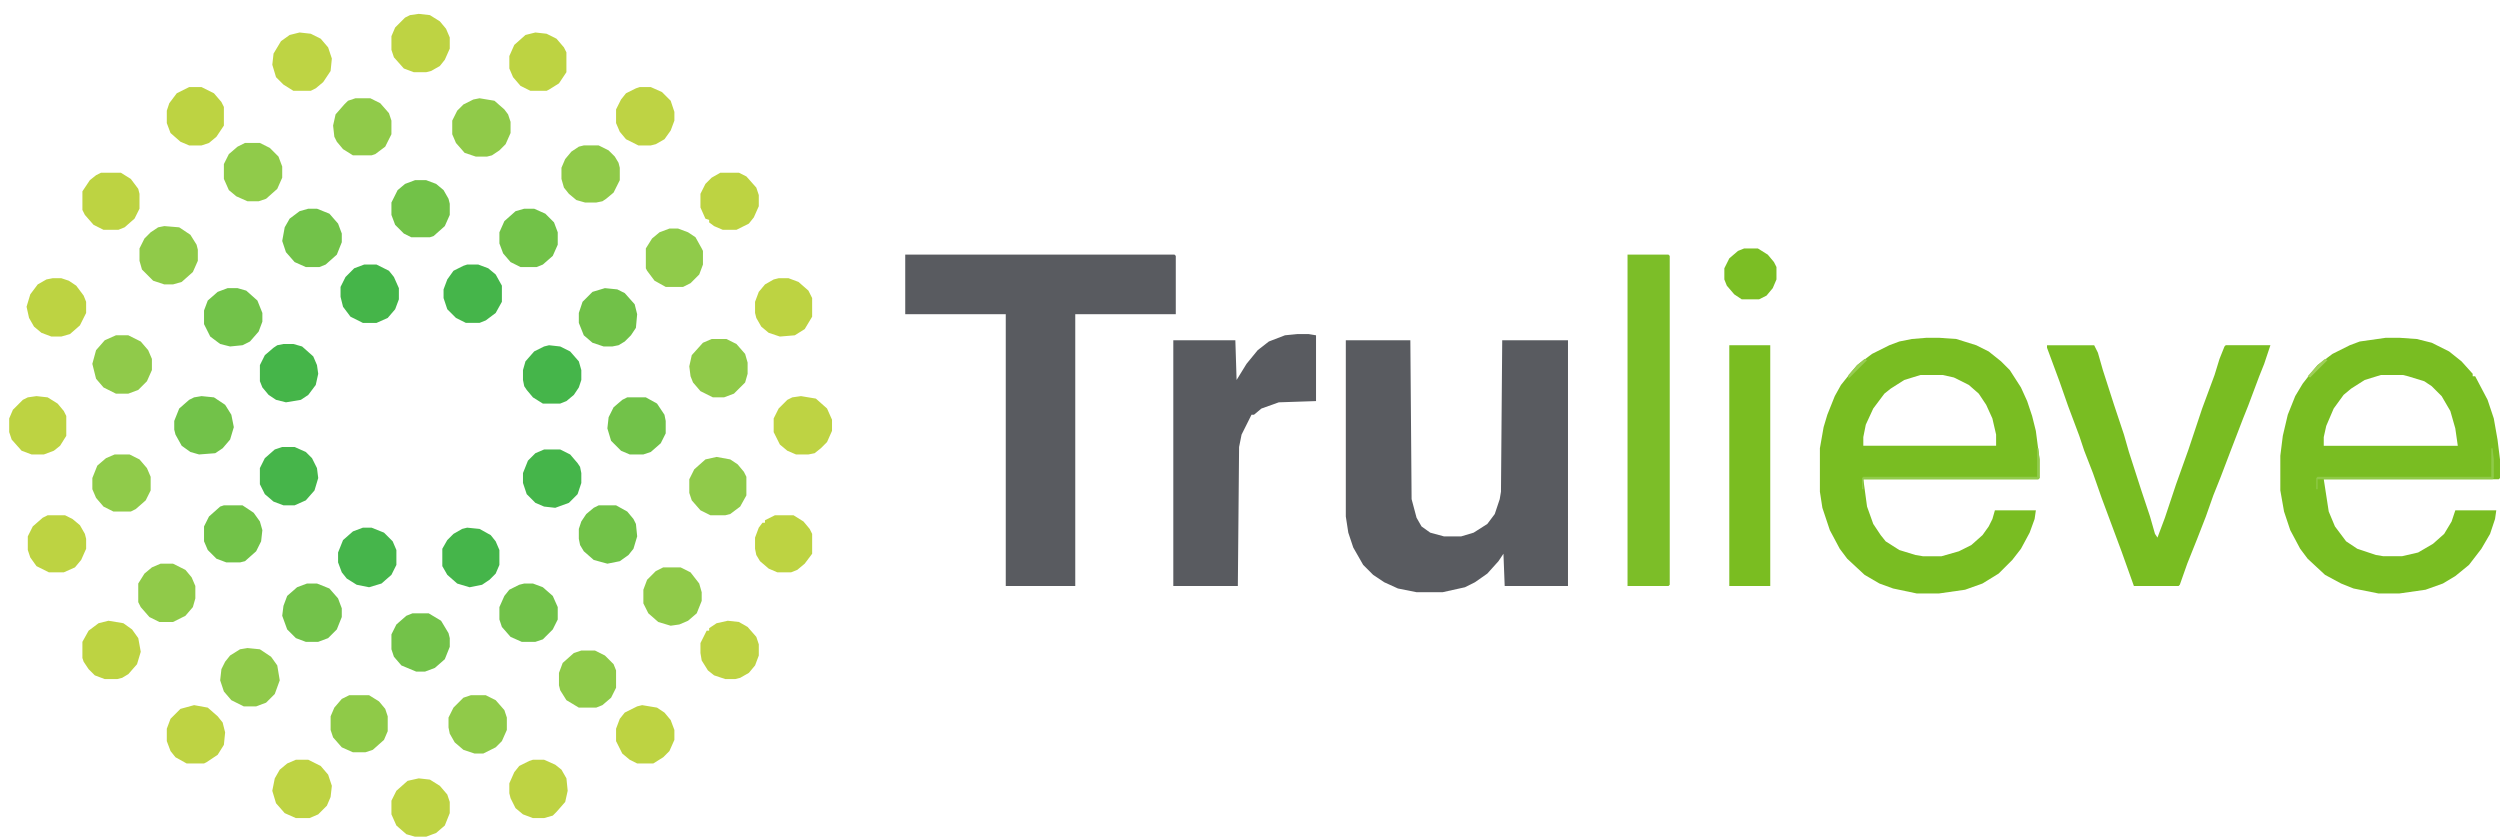 <svg xmlns="http://www.w3.org/2000/svg" viewBox="0 0 281.033 94.055">
  <g>
    <path d="M151.287,38.251h7.255l.14,17.858.558,2.093.558.977.977.698,1.535.418h1.953l1.395-.418,1.535-.977.837-1.116.558-1.674.14-.837.14-17.02h7.394V65.874h-7.115l-.14-3.627-.558.837-1.256,1.395-1.395.977-1.116.558-2.511.558h-2.93l-2.093-.418-1.535-.698-1.256-.837L153.24,63.502l-1.116-1.953-.558-1.674-.279-1.814Z" fill="#595b60"/>
    <path d="M101.76,28.624h30.274l.14.14v6.557h-11.3V65.874h-7.813V35.321h-11.3Z" fill="#595b60"/>
    <path d="M216.578,37.971h1.395l1.953.14,2.232.698,1.395.698,1.395,1.116.977.977,1.256,1.953.698,1.535.558,1.674.418,1.674.418,3.209v2.093l-.14.14H209.463l.418,3.069.698,1.953.837,1.256.558.698,1.535.977,1.814.558.837.14h2.093l1.953-.558,1.395-.698,1.256-1.116.698-.977.419-.837.279-.977h4.604l-.14.977-.558,1.535-.977,1.814-.977,1.256L224.67,64.479l-1.814,1.116-1.953.698-2.93.419h-2.511l-2.651-.558-1.535-.558-1.674-.977-1.953-1.814-.837-1.116-1.116-2.093-.837-2.511-.279-1.814V50.388l.418-2.372.418-1.395.837-2.093.698-1.256,1.116-1.395.698-.837,1.674-1.256,1.953-.977,1.116-.418,1.395-.279Zm-.698,4.185-1.814.558-1.535.977-.698.558-1.256,1.674-.837,1.814-.279,1.395v.977h14.928V48.853l-.418-1.814-.698-1.535-.837-1.256-1.116-.977-1.674-.837-1.256-.279Z" fill="#79bd22"/>
    <path d="M268.197,37.971h1.535l1.953.14,1.674.418,1.953.977,1.395,1.116,1.256,1.395v.279h.279l1.395,2.651.698,2.093.418,2.372.279,2.232v2.093l-.14.14H261.222l.558,3.627.698,1.674,1.256,1.674,1.256.837,2.093.698.837.14h2.093l1.814-.418,1.674-.977,1.256-1.116.837-1.395.418-1.256h4.604l-.14.977-.558,1.674-.977,1.674-1.395,1.814L276.01,64.758l-1.395.837-1.953.698-2.93.419H267.36l-2.79-.558-1.395-.558-1.814-.977-1.953-1.814-.837-1.116-1.116-2.093-.698-2.093-.418-2.372V51.225l.279-2.232.558-2.372.837-2.093.837-1.395.977-1.256.698-.837,1.674-1.256,1.953-.977,1.116-.418Zm-.558,4.185-1.814.558-1.535.977-.837.698-1.116,1.535-.837,1.953-.279,1.256v.977h15.067l-.279-1.953-.558-1.953-.977-1.674-1.116-1.116-.837-.558-1.814-.558-.558-.14Z" fill="#79bd22"/>
    <path d="M145.846,37.553h1.256l.837.14v7.394l-4.185.14-1.953.698-.837.698h-.279l-1.116,2.232-.279,1.395-.14,15.625h-7.255V38.251H138.87l.14,4.464,1.116-1.814,1.256-1.535,1.256-.977,1.814-.698Z" fill="#595b60"/>
    <path d="M230.111,38.809h5.301l.419.837.558,1.953,1.256,3.906,1.116,3.348.558,1.953,1.395,4.325.977,2.93.558,1.953.279.418.837-2.232,1.256-3.767,1.395-3.906,1.535-4.604,1.395-3.767.558-1.814.558-1.395.14-.14h5.022l-.698,2.093-.558,1.395-1.256,3.348-.558,1.395-1.395,3.627-1.116,2.93-.837,2.093-.837,2.372-.977,2.511-1.116,2.79-.837,2.372-.14.14h-5.022l-1.395-3.906-2.232-5.999-.977-2.79-.977-2.511-.558-1.674-1.256-3.348-.977-2.79-1.395-3.767Z" fill="#79bd22"/>
    <path d="M182.956,28.624H187.56l.14.14V65.734l-.14.14h-4.604Z" fill="#7cbe28"/>
    <path d="M194.396,38.809H199V65.874h-4.604Z" fill="#7abd21"/>
    <path d="M27.54,16.068h1.674l1.116.558.977.977.418,1.116v1.256l-.558,1.256-1.256,1.116-.837.279H27.819l-1.256-.558-.837-.698-.558-1.256V18.44l.558-1.116.977-.837Z" fill="#90cb4a"/>
    <path d="M13.031,37.692h1.395l1.395.698.837.977.418.977v1.256l-.558,1.256-.977.977-1.116.419H13.031l-1.395-.698-.837-.977L10.38,40.901l.418-1.535.977-1.116Z" fill="#90ca4a"/>
    <path d="M40.793,59.317H41.77l1.395.558.977.977.418.977v1.674l-.558,1.116-1.116.977-1.395.418-1.395-.279-1.116-.698-.558-.698-.418-1.116V62.107l.558-1.395,1.116-.977Z" fill="#46b54b"/>
    <path d="M33.26,85.405h1.395l1.395.698.837.977.418,1.256-.14,1.256-.418.977-.977.977-.977.419H33.26l-1.256-.558-.977-1.116-.418-1.395.279-1.395.558-.977.837-.698Z" fill="#bed343"/>
    <path d="M58.93,23.462H60.046l1.256.558.977.977.418,1.116v1.395l-.558,1.256-1.116.977-.698.279H58.511l-1.116-.558-.837-.977-.418-1.116V26.113l.558-1.256,1.256-1.116Z" fill="#72c248"/>
    <path d="M52.512,29.74H53.768l1.116.418.837.698.698,1.256v1.814l-.698,1.256-1.116.837-.698.279H52.373l-1.116-.558-.977-.977-.418-1.256v-.977l.418-1.116.698-.977,1.116-.558Z" fill="#45b54a"/>
    <path d="M40.933,29.74H42.328l1.395.698.558.698.558,1.256v1.256l-.418,1.116-.837.977-1.256.558H40.793L39.398,35.6l-.837-1.116-.279-1.116V32.252l.558-1.116.977-.977Z" fill="#45b549"/>
    <path d="M61.162,50.528h1.814l1.116.558.837.977.279.419.14.698v1.116L64.929,55.55l-.977.977-1.535.558-1.256-.14-.977-.418L59.209,55.55,58.79,54.294V53.178l.558-1.395.837-.837Z" fill="#45b54a"/>
    <path d="M34.655,23.462h.977l1.395.558.977,1.116.418,1.116v.977l-.558,1.395L36.608,29.74l-.698.279H34.376L33.12,29.461l-.977-1.116L31.725,27.09l.279-1.535.558-.977,1.116-.837Z" fill="#72c249"/>
    <path d="M34.515,65.595h1.116l1.395.558.977,1.116.418,1.116v.977l-.558,1.395-.977.977-1.116.418H34.376L33.26,71.733l-.977-.977-.558-1.535.14-1.116.418-1.116,1.116-.977Z" fill="#73c24a"/>
    <path d="M71.904,9.79H73.16l1.256.558.977.977.418,1.256v.977l-.418,1.116-.698.977-.977.558-.558.14H71.765L70.37,15.65l-.698-.837-.418-.977V12.301l.558-1.116.558-.698L71.486,9.93Z" fill="#bed344"/>
    <path d="M33.678,3.652l1.256.14,1.116.558.837.977.418,1.256-.14,1.395L36.329,9.232l-.837.698-.558.279H32.981l-1.116-.698-.837-.837-.418-1.395.14-1.256.837-1.395.977-.698Z" fill="#bed444"/>
    <path d="M46.374,68.943h1.814l1.395.837.837,1.395.14.558V72.71l-.558,1.395-1.116.977L47.769,75.5h-.977l-1.674-.698-.837-.977-.279-.837V71.315l.558-1.116,1.116-.977Z" fill="#73c249"/>
    <path d="M61.72,38.809l1.256.14,1.116.558.977,1.116.279.977v1.116l-.279.837-.558.837-.837.698-.698.279H61.023l-1.116-.698-.698-.837-.279-.418-.14-.698V41.599l.279-.977.977-1.116,1.116-.558Z" fill="#45b54a"/>
    <path d="M47.071,87.498l1.256.14,1.116.698.837.977.279.837v1.256L50.001,92.8l-.977.837-1.116.418H46.653l-.977-.279L44.56,92.8l-.558-1.256V90.009l.558-1.116,1.256-1.116Z" fill="#bed343"/>
    <path d="M31.725,50.248H33.12l1.256.558.698.698.558,1.116.14,1.116-.418,1.395-.977,1.116-1.256.558H31.865l-1.116-.418L29.772,55.55l-.558-1.116V52.62l.558-1.116,1.116-.977Z" fill="#46b54a"/>
    <path d="M75.253,25.694h.977l1.116.418.837.558.698,1.256.14.279V29.74l-.418,1.116-.977.977-.837.419H74.834l-1.256-.698-.837-1.116-.14-.279V27.927L73.3,26.811l.837-.698Z" fill="#90cb4a"/>
    <path d="M5.915,31.275h.977l.837.279.837.558.837,1.116.279.698v1.256l-.698,1.395-1.116.977-.977.279H5.776L4.66,37.413l-.837-.698-.558-.977-.279-1.256.419-1.395.837-1.116.977-.558Z" fill="#bdd342"/>
    <path d="M47.071,1.559l1.256.14,1.116.698.698.837.418.977V5.465l-.558,1.256-.558.698-.977.558-.558.14H46.513l-1.116-.418L44.281,6.442l-.279-.837V4.07l.418-.977,1.116-1.116.558-.279Z" fill="#bed343"/>
    <path d="M59.907,85.405h1.256l1.256.558.698.558.558.977.14,1.395-.279,1.256-.977,1.116-.418.419-.977.279H59.907L58.79,91.544l-.837-.698-.558-1.116-.14-.558V88.056l.558-1.256.558-.698,1.116-.558Z" fill="#bed343"/>
    <path d="M12.891,51.086h1.674l1.116.558.837.977.418.977v1.535l-.558,1.116-1.116.977-.558.279H12.752l-1.116-.558-.837-.977-.418-.977V53.736l.558-1.395.977-.837Z" fill="#90cb4a"/>
    <path d="M22.657,44.529l1.395.14,1.256.837.698,1.116.279,1.395-.418,1.395-.837.977-.837.558-1.814.14-.977-.279-.977-.698-.698-1.256-.14-.558v-.977l.558-1.395,1.116-.977.558-.279Z" fill="#72c249"/>
    <path d="M4.102,44.529l1.256.14,1.116.698.698.837.279.558v2.232L6.753,50.109l-.698.558-1.116.418H3.544L2.428,50.667,1.312,49.411l-.279-.837V47.04l.418-.977L2.567,44.947l.558-.279Z" fill="#bdd342"/>
    <path d="M25.587,32.391h1.116l.977.279,1.256,1.116.558,1.395v.977l-.419,1.116L28.098,38.39l-.837.418-1.395.14L24.75,38.669l-1.116-.837-.698-1.395V34.902l.418-1.116,1.116-.977Z" fill="#72c249"/>
    <path d="M58.93,65.595h.977l1.116.418,1.116.977.558,1.256v1.395l-.558,1.116-1.116,1.116-.837.279H58.651l-1.256-.558-.977-1.116-.279-.837V68.246l.558-1.256.558-.698,1.116-.558Z" fill="#72c249"/>
    <path d="M18.053,63.363h1.395l1.395.698.698.837.418.977v1.395l-.279.977-.837.977-1.395.698H17.913l-1.116-.558-.977-1.116-.279-.558V65.595l.698-1.116.837-.698Z" fill="#90ca49"/>
    <path d="M21.262,9.79h1.395l1.395.698.837.977.279.558v2.093l-.837,1.256-.837.698-.837.279H21.262l-.977-.418-1.116-.977-.418-1.116V12.441l.279-.837.837-1.116Z" fill="#bdd342"/>
    <path d="M21.82,79.267l1.535.279,1.116.977.558.698.279,1.116-.14,1.395-.698,1.116-1.256.837-.279.14H20.983l-1.256-.698-.558-.698-.418-1.116V81.918l.418-1.116,1.116-1.116Z" fill="#bed343"/>
    <path d="M81.81,69.78l1.256.14.977.558.977,1.116.279.837v1.256l-.418,1.116-.698.837-.977.558-.558.14H81.531l-1.256-.419-.698-.558L78.88,74.245l-.14-.837V72.291l.698-1.395h.279v-.279l.837-.558Z" fill="#bed343"/>
    <path d="M5.357,57.922H7.311l.837.419.837.698.558.977.14.558v1.116L9.124,62.944l-.698.837-1.256.558H5.497l-1.395-.698-.698-.977-.279-.837V60.293l.558-1.116,1.116-.977Z" fill="#bdd342"/>
    <path d="M39.956,11.046h1.674l1.116.558.977,1.116.279.837v1.535l-.698,1.395-1.116.837-.418.14H39.677l-1.116-.698-.698-.837-.279-.558-.14-1.256.279-1.256.977-1.116.419-.418Z" fill="#90ca49"/>
    <path d="M72.183,79.267l1.674.279.837.558.698.837.418,1.116v1.116l-.558,1.256-.698.698-1.116.698H71.626l-.837-.419-.837-.698-.698-1.395V81.918l.418-1.116.558-.698,1.395-.698Z" fill="#bdd342"/>
    <path d="M90.041,44.529l1.674.279,1.256,1.116.558,1.256v1.256l-.558,1.256-.698.698-.698.558-.698.14H89.483l-.977-.418-.837-.698-.698-1.395V47.04l.558-1.116.977-.977.558-.279Z" fill="#bed343"/>
    <path d="M46.653,20.253h1.256l1.116.418.837.698.558.977.14.558V24.16l-.558,1.256-1.256,1.116-.419.14H46.234l-.837-.418-.977-.977L44.002,24.16V22.765L44.7,21.37l.837-.698Z" fill="#72c248"/>
    <path d="M11.356,19.416h2.232l1.116.698.837,1.116.14.558v1.674l-.558,1.116-1.116.977-.698.279H11.636l-1.116-.558L9.543,24.16l-.279-.558V21.509l.837-1.256.698-.558Z" fill="#bdd342"/>
    <path d="M52.931,78.151h1.674l1.116.558.977,1.116.279.837v1.395l-.558,1.256-.698.698-1.395.698H53.35l-1.256-.419-.977-.837-.558-.977-.14-.698V80.662l.558-1.116L52.094,78.43Z" fill="#90ca49"/>
    <path d="M52.512,59.317l1.395.14,1.256.698.558.698.418.977v1.674l-.418.977-.698.698-.837.558-1.395.279-1.395-.418L50.28,64.618l-.558-.977V61.688l.558-.977.698-.698.977-.558Z" fill="#45b54a"/>
    <path d="M70.509,44.668h2.093l1.256.698.837,1.256.14.698v1.395L74.276,49.83l-1.116.977-.837.279H70.788l-.977-.418-1.116-1.116-.418-1.395.14-1.256.558-1.116.977-.837Z" fill="#72c249"/>
    <path d="M79.996,38.111H81.67l1.116.558.977,1.116.279.977v1.256l-.279.977L82.507,44.25l-1.116.418H80.136L78.741,43.97l-.837-.977-.279-.698L77.485,41.18l.279-1.256L79.02,38.53Z" fill="#90ca49"/>
    <path d="M18.471,25.415l1.674.14,1.256.837.698,1.116.14.558v1.256l-.558,1.256-1.256,1.116-.977.279h-.977l-1.256-.418L15.96,30.298l-.279-.977V27.927l.558-1.116.698-.698.837-.558Z" fill="#90ca49"/>
    <path d="M80.973,19.416h2.093l.837.418,1.116,1.256.279.837v1.256l-.558,1.256-.558.698-1.395.698H81.252l-.977-.418-.558-.418v-.279l-.419-.14-.558-1.256V21.788l.558-1.116.698-.698Z" fill="#bdd342"/>
    <path d="M53.907,11.046l1.674.279,1.116.977.419.558.279.837V14.952l-.558,1.256-.698.698-.837.558-.558.14H53.489l-1.256-.418-.977-1.116-.418-.977V13.557l.558-1.116.698-.698,1.116-.558Z" fill="#90ca49"/>
    <path d="M27.819,72.849l1.395.14,1.256.837.698.977.279,1.674-.558,1.535-.977.977-1.116.418H27.4l-1.395-.698-.837-.977L24.75,76.477l.14-1.256.418-.837.558-.698,1.116-.698Z" fill="#90ca4a"/>
    <path d="M74.555,63.781h1.953l1.116.558.977,1.256.279.977v.977l-.558,1.395-.977.837-.977.418-.977.14L73.997,69.92l-1.116-.977-.558-1.116V66.292l.418-1.116.977-.977Z" fill="#90ca49"/>
    <path d="M80.554,51.365l1.535.279.837.558.698.837.279.558v2.093L83.205,56.945l-1.116.837-.558.14H79.857l-1.116-.558-.977-1.116-.279-.837V53.876l.558-1.116,1.256-1.116Z" fill="#90ca4a"/>
    <path d="M67.998,32.391l1.395.14.837.418,1.116,1.256.279,1.116-.14,1.535-.558.837L70.23,38.39l-.698.418-.698.14h-.977L66.603,38.53l-.977-.837-.558-1.395V35.181l.419-1.256L66.603,32.81Z" fill="#71c148"/>
    <path d="M87.53,31.275h1.116l1.116.418,1.116.977.418.837V35.6l-.837,1.395-1.116.698-1.674.14-1.256-.418-.837-.698-.558-.977-.14-.558V33.926l.418-1.116.698-.837.977-.558Z" fill="#bdd342"/>
    <path d="M60.185,3.652l1.256.14,1.116.558.837.977.279.558V8.116l-.837,1.256-1.116.698-.279.14H59.627l-1.116-.558-.837-.977-.418-.977V6.302l.558-1.256,1.256-1.116Z" fill="#bdd342"/>
    <path d="M31.865,38.669h1.116l.977.279,1.256,1.116.419.977.14.977-.279,1.256-.837,1.116-.837.558-1.674.279-1.116-.279-.837-.558-.698-.837-.279-.698V41.041l.558-1.116.977-.837.418-.279Z" fill="#45b549"/>
    <path d="M65.626,16.347h1.674l1.116.558.698.698.418.698.14.558v1.395l-.698,1.395-.837.698-.418.279-.698.14H65.766l-.977-.279-.837-.698-.558-.698-.279-.977V18.858l.418-.977.698-.837.837-.558Z" fill="#90ca49"/>
    <path d="M39.259,78.151H41.491l1.116.698.698.837.279.837v1.674l-.418.977L41.91,84.289l-.837.279H39.677L38.422,84.01l-.977-1.116-.279-.837V80.522l.418-.977.837-.977Z" fill="#8fca48"/>
    <path d="M12.194,69.78l1.674.279.977.698.698.977.279,1.535-.418,1.395-.977,1.116-.698.419-.558.14H11.775l-1.116-.419-.698-.698-.558-.837-.14-.418V72.152l.698-1.256,1.116-.837Z" fill="#bdd342"/>
    <path d="M67.301,56.806h1.953l1.256.698.698.837.279.558.14,1.395-.418,1.395-.558.698-.977.698-1.395.279-1.535-.419-1.116-.977L65.208,61.27l-.14-.698V59.456l.279-.837.558-.837.837-.698Z" fill="#72c248"/>
    <path d="M25.168,56.806h2.093l1.256.837.698.977.279.977-.14,1.256-.558,1.116L27.54,63.084l-.558.14H25.447l-1.116-.419-.977-.977-.418-.977V59.177l.558-1.116L24.75,56.945Z" fill="#72c248"/>
    <path d="M87.111,57.922H89.204l1.116.698.698.837.279.558v2.232l-.837,1.116-.837.698-.698.279H87.39l-.977-.419-.977-.837-.419-.698-.14-.698V60.433l.418-1.116.419-.558h.279V58.48Z" fill="#bdd342"/>
    <path d="M65.347,73.128h1.535l1.116.558.977.977.279.698v1.953L68.696,78.43l-.977.837-.698.279H65.068l-1.395-.837-.698-1.116-.14-.558V75.64l.418-1.116L64.51,73.407Z" fill="#8fca49"/>
    <path d="M196.07,27.927h1.535l1.116.698.698.837.279.558v1.395l-.418.977-.698.837-.837.419h-1.953l-.837-.558-.837-.977-.279-.698V30.159l.558-1.116.977-.837Z" fill="#7bbe24"/>
    <path d="M280.056,50.388h.14l.14,1.256v2.093l-.14.14H260.524v1.116h-.14V53.736l.14-.14H280.056Z" fill="#8fca48"/>
    <path d="M228.995,50.388h.14l.14,1.256v2.093l-.14.14H209.463v1.116h-.14V53.736l.14-.14h19.532Z" fill="#91cb4c"/>
    <path d="M209.603,40.343l.279.14-2.093,2.093v-.418l.977-1.116Z" fill="#97cc53"/>
    <path d="M261.361,40.343l.279.14-1.953,1.953-.279-.14,1.116-1.256Z" fill="#9fcf59"/>
  </g>
</svg>
